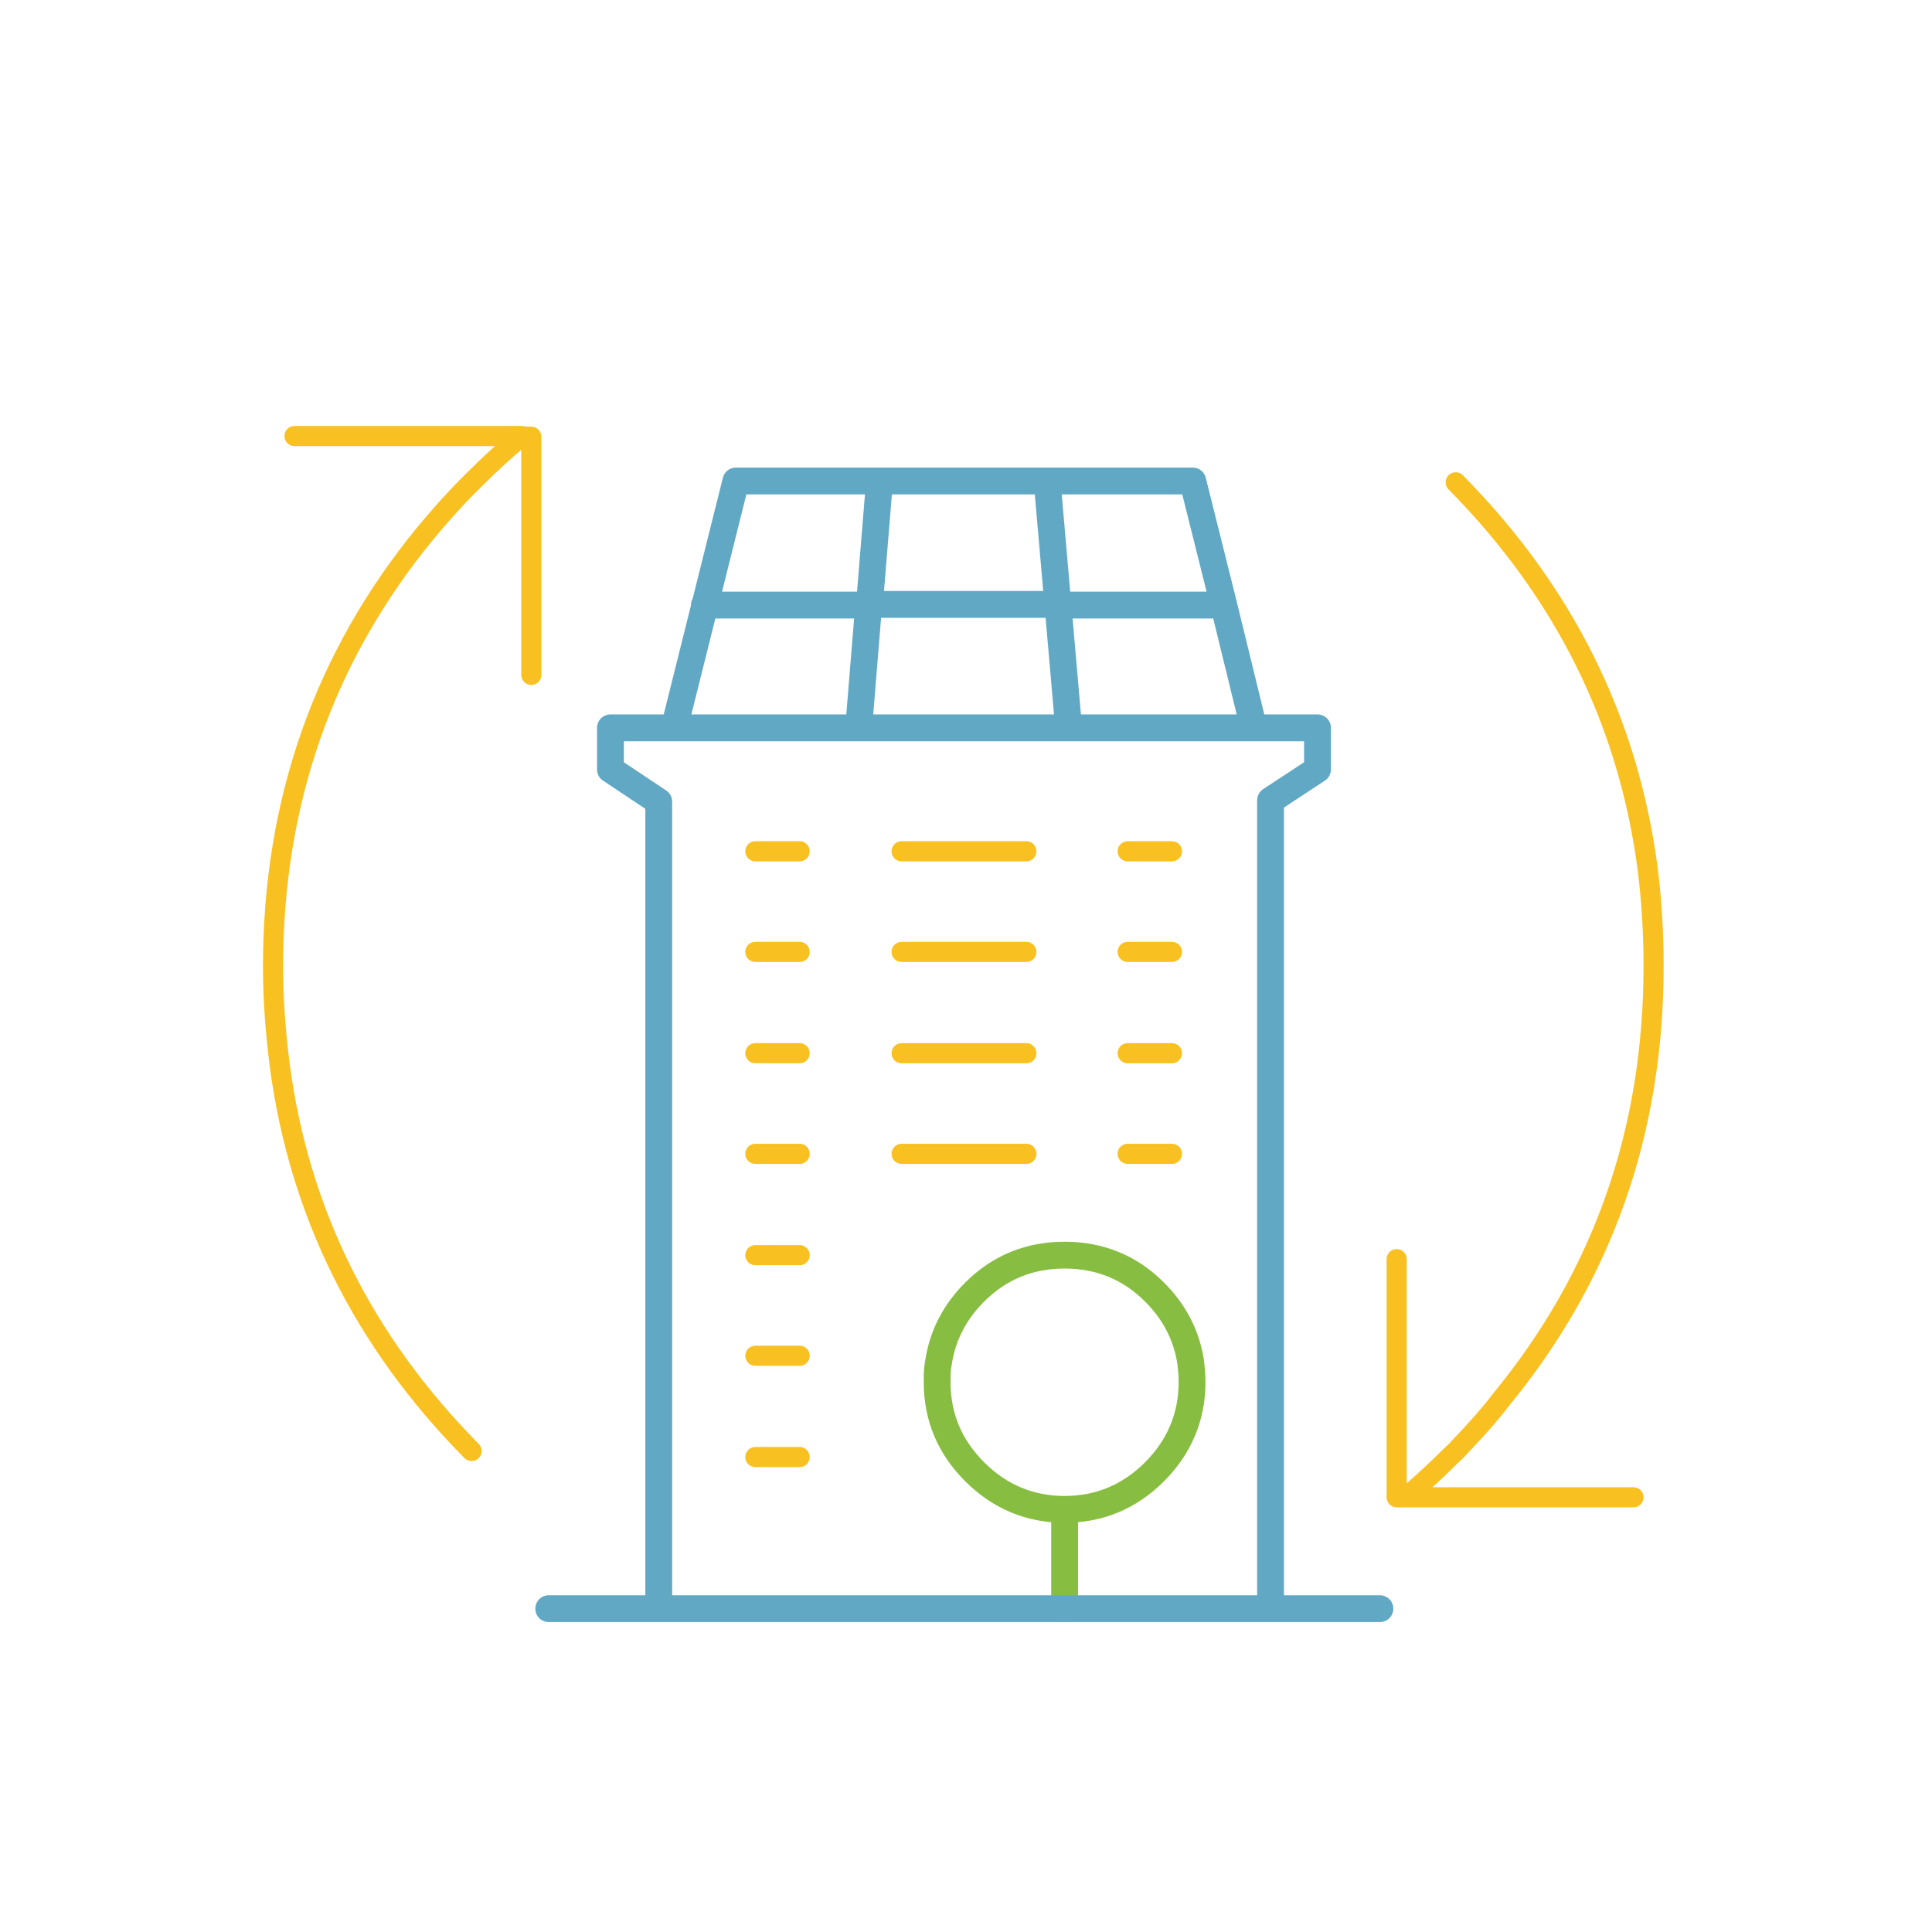 <?xml version="1.0" encoding="UTF-8"?><svg xmlns="http://www.w3.org/2000/svg" version="1.1" viewBox="0 0 288 288" aria-hidden="true" width="288px" height="288px">
  <defs><linearGradient class="cerosgradient" data-cerosgradient="true" id="CerosGradient_ide655d4418" gradientUnits="userSpaceOnUse" x1="50%" y1="100%" x2="50%" y2="0%"><stop offset="0%" stop-color="#d1d1d1"/><stop offset="100%" stop-color="#d1d1d1"/></linearGradient><linearGradient/>
    <style>
      .cls-1-6645fa78c9483{
        stroke: #f8c121;
        stroke-width: 3px;
      }

      .cls-1-6645fa78c9483, .cls-2-6645fa78c9483, .cls-3-6645fa78c9483{
        fill: none;
        fill-rule: evenodd;
        stroke-linecap: round;
        stroke-linejoin: round;
      }

      .cls-2-6645fa78c9483{
        stroke: #61a8c4;
      }

      .cls-2-6645fa78c9483, .cls-3-6645fa78c9483{
        stroke-width: 4px;
      }

      .cls-3-6645fa78c9483{
        stroke: #87bd40;
      }

      .cls-4-6645fa78c9483{
        fill: #fff;
        fill-opacity: 0;
      }
    </style>
  </defs>
  <!-- Generator: Adobe Illustrator 28.6.0, SVG Export Plug-In . SVG Version: 1.2.0 Build 558)  -->
  <g>
    <g id="Layer_16645fa78c9483">
      <g>
        <rect class="cls-4-6645fa78c9483" x="-352.9" y="-251.2" width="254" height="254"/>
        <g>
          <path class="cls-3-6645fa78c9483" d="M-287.3-159.5l26.6,15.4M-241.9-204.2l-45.3,26.2M-225.9-164.5v-30.5M-273.3-96.6l-13.9,8.1M-225.9-53v-39.4M-287.3-70l45.3,26.2M-164.5-178l-45.4-26.2M-303.3-150.3v52.6M-209.9-43.8l45.4-26.2M-148.5-97.7v-52.6M-164.4-159.5l-24.4,14.1M-164.5-88.6l-14.1-8.1"/>
          <path class="cls-1-6645fa78c9483" d="M-238.9-137.1c3.6-3.6,7.9-5.4,13.1-5.4s9.5,1.8,13.1,5.4c3.6,3.6,5.4,7.9,5.4,13.1s-1.8,9.5-5.4,13.1c-3.6,3.6-7.9,5.4-13.1,5.4s-9.5-1.8-13.1-5.4c-3.6-3.6-5.4-7.9-5.4-13.1s1.8-9.5,5.4-13.1Z"/>
          <path class="cls-2-6645fa78c9483" d="M-303.3-187.2c-5.1,0-9.5,1.8-13.1,5.4-3.6,3.6-5.4,7.9-5.4,13.1s1.8,9.5,5.4,13.1c3.6,3.6,7.9,5.4,13.1,5.4s9.5-1.8,13.1-5.4c3.6-3.6,5.4-7.9,5.4-13.1s-1.8-9.5-5.4-13.1-7.9-5.4-13.1-5.4Z"/>
          <path class="cls-1-6645fa78c9483" d="M-212.8-200.4c-3.6,3.6-7.9,5.4-13.1,5.4s-9.5-1.8-13.1-5.4c-3.6-3.6-5.4-7.9-5.4-13.1s1.8-9.5,5.4-13.1c3.6-3.6,7.9-5.4,13.1-5.4s9.5,1.8,13.1,5.4c3.6,3.6,5.4,7.9,5.4,13.1s-1.8,9.5-5.4,13.1Z"/>
          <path class="cls-2-6645fa78c9483" d="M-135.4-181.8c-3.6-3.6-7.9-5.4-13.1-5.4s-9.5,1.8-13.1,5.4c-3.6,3.6-5.4,7.9-5.4,13.1s1.8,9.5,5.4,13.1c3.6,3.6,7.9,5.4,13.1,5.4s9.5-1.8,13.1-5.4c3.6-3.6,5.4-7.9,5.4-13.1s-1.8-9.5-5.4-13.1Z"/>
          <path class="cls-1-6645fa78c9483" d="M-135.4-92.3c3.6,3.6,5.4,7.9,5.4,13.1s-1.8,9.5-5.4,13.1c-3.6,3.6-7.9,5.4-13.1,5.4s-9.5-1.8-13.1-5.4c-3.6-3.6-5.4-7.9-5.4-13.1s1.8-9.5,5.4-13.1c3.6-3.6,7.9-5.4,13.1-5.4s9.5,1.8,13.1,5.4Z"/>
          <path class="cls-2-6645fa78c9483" d="M-244.3-34.6c0-5.1,1.8-9.5,5.4-13.1,3.6-3.6,7.9-5.4,13.1-5.4s9.5,1.8,13.1,5.4c3.6,3.6,5.4,7.9,5.4,13.1s-1.8,9.5-5.4,13.1c-3.6,3.6-7.9,5.4-13.1,5.4s-9.5-1.8-13.1-5.4c-3.6-3.6-5.4-7.9-5.4-13.1Z"/>
          <path class="cls-1-6645fa78c9483" d="M-303.3-97.7c-5.1,0-9.5,1.8-13.1,5.4-3.6,3.6-5.4,7.9-5.4,13.1s1.8,9.5,5.4,13.1c3.6,3.6,7.9,5.4,13.1,5.4s9.5-1.8,13.1-5.4c3.6-3.6,5.4-7.9,5.4-13.1s-1.8-9.5-5.4-13.1-7.9-5.4-13.1-5.4Z"/>
          <path class="cls-2-6645fa78c9483" d="M-253.2-157.6c-3.9,3.9-6.4,8.4-7.4,13.5-.4,1.8-.5,3.7-.5,5.7,0,.4,0,.7,0,1.1-5.8.2-10.7,2.4-14.9,6.5-4.4,4.4-6.6,9.7-6.6,15.9,0,6.2,2.2,11.5,6.6,15.9.9.9,1.8,1.7,2.7,2.4,3.7,2.7,7.9,4.1,12.6,4.2h.7c.2,0,.4,0,.6,0h67.6c5,0,9.5-1.4,13.3-4.3.9-.7,1.7-1.4,2.6-2.3,4.4-4.4,6.6-9.7,6.6-15.9,0-6.2-2.2-11.5-6.6-15.9-3.6-3.6-7.8-5.7-12.6-6.4.3-1.2.5-2.5.5-3.8,0-1.6-.2-3-.7-4.4-.6-1.9-1.7-3.7-3.3-5.2-2.7-2.7-5.9-4-9.6-4-3.2,0-6,1-8.4,2.9-1.2-2.1-2.7-4.1-4.6-5.9-3.3-3.3-7-5.6-11.2-6.8-2.5-.8-5.2-1.2-8.1-1.2-7.5,0-13.9,2.7-19.3,8Z"/>
        </g>
      </g>
      <g>
        <rect class="cls-4-6645fa78c9483" x="426.6" y="12.5" width="254" height="254"/>
        <path class="cls-1-6645fa78c9483" d="M599.5,40.6l-5.3,6.4M553.6,23.9v8.3M574,94c1.9,0,3.6-.7,4.9-2.1,1.4-1.4,2.1-3,2.1-4.9,0-1.9-.7-3.6-2.1-5-1.4-1.4-3-2.1-4.9-2.1-2,0-3.6.7-5,2.1-1.2,1.2-1.9,2.6-2,4.3v7.7s7,0,7,0ZM540.1,94v-7.7c-.2-1.7-.9-3.1-2.1-4.3-1.4-1.4-3-2.1-5-2.1-1.9,0-3.6.7-4.9,2.1-1.4,1.4-2.1,3-2.1,5,0,1.9.7,3.6,2.1,4.9,1.4,1.4,3,2.1,4.9,2.1h7ZM546.7,130.2v29.1h13.8v-29.1l6.6-7.7v-28.5h-26.9v28.5l6.5,7.7ZM615.4,131l-7.3-4.2M623.8,82.9l-8.2,1.4M507.7,40.6l5.4,6.4M483.3,82.9l8.2,1.4M491.9,131l7.2-4.2"/>
        <path class="cls-2-6645fa78c9483" d="M572.4,168.1c2.9-.4,5-2,6.2-4.8.4-.9.6-1.6.7-2.4,0-.4,0-.8.1-1.1.6-6.5,1.9-12.3,4.2-17.6,0,0,0-.1.1-.2.4-1,.9-2.1,1.4-3.2,1.8-4,4.9-10.2,9.4-18.6l.4-.6c.2-.3.3-.5.4-.8,2.3-4.1,4-8.5,5-13.1.7-3.2,1-6.5,1.1-10v-.3c0-13.2-4.7-24.5-14-33.8-1.7-1.7-3.5-3.2-5.3-4.6-8.2-6.3-17.7-9.4-28.5-9.4-10.8,0-20.4,3.1-28.6,9.4-1.8,1.4-3.5,2.9-5.2,4.6-9.3,9.3-14,20.6-14,33.8v.3c0,3.5.4,6.8,1,10,1,4.7,2.6,9,5,13.1.1.3.3.5.4.8l.4.6c4.5,8.4,7.7,14.6,9.5,18.6.5,1.1,1,2.2,1.4,3.2,0,0,0,.1,0,.2,2.2,5.2,3.6,11.1,4.1,17.6,0,.4,0,.7.1,1.1,0,.7.3,1.5.7,2.4,1.2,2.8,3.3,4.4,6.2,4.8M548.1,175.3l11.1-3.2"/>
        <path class="cls-3-6645fa78c9483" d="M506.6,194.8l23.4,13.5,23.5-13.6-47-27.1-23.5,13.6,23.5,13.6ZM504.9,141.5l-21.8,12.6,23.5,13.6,7.8-4.5M602.2,141.5l21.8,12.6-23.5,13.6,23.5,13.6-23.4,13.5v34s-47,27.1-47,27.1l-46.9-27.1v-33.9M592.8,163.2l7.7,4.5-47,27.1,23.5,13.6,23.5-13.6M553.5,194.8v61.1"/>
      </g>
      <g>
        <rect class="cls-4-6645fa78c9483" x="-354.9" y="-539.5" width="254" height="254"/>
        <g>
          <path class="cls-3-6645fa78c9483" d="M-174.3-506.9c6.7,6.7,10,14.9,9.9,24.4,0,5.3-1,10.3-3.1,15.2-3.5,8.6-8.3,16.3-14.3,23.4-5.9,6.8-12.6,12.9-19.9,18.2-7.2,5.2-14.9,9.8-22.9,13.7-1.1.5-2.2,1-3.4,1.6-1.1-.5-2.2-1-3.4-1.6-8-3.9-15.6-8.5-22.9-13.7-7.4-5.3-14-11.3-19.9-18.2-6-7-10.8-14.8-14.3-23.4-2-4.9-3.1-10-3.1-15.2,0-9.5,3.3-17.6,9.9-24.4,2.3-2.2,4.8-4.1,7.6-5.7,7.5-4.2,15.5-5.4,24-3.6,9.3,1.8,16.7,6.7,22.1,14.4,5.4-7.8,12.8-12.6,22.1-14.4,8.5-1.8,16.5-.6,24,3.6,2.8,1.6,5.3,3.4,7.6,5.7Z"/>
          <path class="cls-1-6645fa78c9483" d="M-250.3-451.7c1.2-2.1,2.6-4,4.4-5.8,4.9-4.9,10.9-7.4,17.8-7.4s12.9,2.5,17.8,7.4c1.8,1.8,3.3,3.7,4.4,5.8M-269-462c2.1-3.7,4.8-7.2,8-10.5,9.1-9.1,20.1-13.6,32.9-13.6s23.8,4.5,32.9,13.6c3.3,3.3,6,6.8,8.1,10.6"/>
          <path class="cls-2-6645fa78c9483" d="M-332.6-341.7c13.9-26.2,31.6-41,53.3-44.3l79.5-12c6.1-.3,9.4,2.3,9.7,8,.3,5.7-4.9,10.5-15.7,14.5l-28.2,10.3c27.9,4.9,48,3.4,60.3-4.4,32.7-21.1,50.1-23.7,52.2-8-18.4,15.9-37.6,29.5-57.6,40.9-14.3,8.1-31.5,11.5-51.5,10.3l-23.8-1.7c-9.3-.9-17.3,1.7-23.9,7.8l-17,15.4"/>
        </g>
      </g>
      <g>
        <rect class="cls-4-6645fa78c9483" x="-380.6" y="906.9" width="254" height="254"/>
        <g>
          <path class="cls-1-6645fa78c9483" d="M-202.2,1030.3c-.1-.4-.3-.7-.4-1.1,0,0,0,0,0-.1-.5-1.2-1.3-2.2-2.2-3.2l-.4-.5c-.1-.1-.3-.3-.4-.4-2.2-2-4.8-3.1-7.8-3.1h0c-.4,0-.7,0-.8,0-3,0-5.6,1.1-7.8,3.1-.2.1-.3.3-.4.4-.1.1-.3.2-.4.4h0c-.9,1.1-1.6,2.2-2.2,3.3,0,0,0,0,0,.1-.2.3-.3.7-.4,1.1-.6,1.6-.9,3.3-.9,5.1,0,4.5,1.1,8.4,3.4,11.6.2.3.4.5.5.7,1.5,2,3.2,3.3,5,4,1,.4,2.1.6,3.3.7h.9c1.1,0,2.2-.3,3.3-.7,1.9-.7,3.5-2.1,5-4,.2-.2.4-.5.5-.7,2.3-3.2,3.4-7.1,3.4-11.6,0-1.8-.3-3.5-.9-5.1ZM-305.7,1001.6h-9.4M-305.1,1030.3c-.6,1.6-.9,3.3-.9,5.1,0,4.5,1.1,8.4,3.4,11.6.2.3.4.5.5.7,1.5,2,3.2,3.3,5,4,1,.4,2.1.6,3.3.7h.9c1.1,0,2.2-.3,3.3-.7,1.9-.7,3.5-2.1,5-4,.2-.2.4-.5.5-.7,2.3-3.2,3.4-7.1,3.4-11.6,0-1.8-.3-3.5-.9-5.1-.1-.4-.3-.7-.4-1.1,0,0,0,0,0-.1-.5-1.2-1.3-2.2-2.2-3.2l-.4-.5c-.1-.1-.3-.3-.4-.4-2.2-2-4.8-3.1-7.8-3.1h0c-.4,0-.7,0-.8,0-3,0-5.6,1.1-7.8,3.1-.2.1-.3.3-.4.4-.1.1-.3.2-.4.4h0c-.9,1.1-1.6,2.2-2.2,3.3,0,0,0,0,0,.1-.2.3-.3.7-.4,1.1ZM-266.9,1018.2c-.2.4-.4.8-.5,1.3-.7,1.8-1,3.8-1.1,6,0,5.3,1.3,9.9,3.9,13.7.2.3.4.6.6.9,1.8,2.3,3.7,3.9,5.9,4.7,1.2.5,2.5.8,3.8.8,0,0,0,0,.1,0h.8s0,0,.1,0c1.3,0,2.6-.3,3.8-.8,2.2-.9,4.1-2.4,5.9-4.7.2-.3.4-.6.6-.9,2.7-3.8,4-8.3,3.9-13.7,0-2.2-.4-4.1-1.1-6-.2-.4-.3-.8-.5-1.3,0,0,0,0,0-.1-.7-1.4-1.5-2.6-2.6-3.8l-.5-.6c-.2-.2-.3-.3-.5-.5-2.6-2.4-5.7-3.6-9.2-3.7h0c-.5,0-.8,0-.9,0-3.5,0-6.6,1.3-9.2,3.7-.2.2-.3.3-.5.5-.2.2-.3.3-.5.5h0c-1.1,1.3-1.9,2.5-2.6,3.9,0,0,0,0,0,.1ZM-237.3,986.9h-32.6M-237.3,971.2h-32.6M-203.1,998.2h-4.5M-203.1,983.5h-4.5"/>
          <path class="cls-2-6645fa78c9483" d="M-207.3,968.3h18v48.2h18.5v16.9h11.5v20.4l9.6,9.6v51.2M-284.8,996.4v-34.8l15.5-5.4v-14.4M-222.4,988.3v-48.3l-46.9,16.3M-357.5,1114.6v-51.2l9.6-9.6v-20.4h18.1v-46.8h29.8"/>
          <path class="cls-3-6645fa78c9483" d="M-199.7,1130h58.2M-223.6,1063c3.5,15,4,28.2,1.6,39.6-1.4,6.8-5.8,11.5-13.2,14.1v13.3M-283.7,1063c-3.5,15-4,28.2-1.6,39.6,1.4,6.8,5.8,11.5,13.2,14.1v13.3M-307.5,1130h-58.2"/>
          <path class="cls-2-6645fa78c9483" d="M-312.2,1056.4c-1,1-2,2.4-2.8,4.1-1.1,2.2-1.8,4.1-2.2,5.8-3.2,13.1-3.7,24.7-1.6,34.7,1.2,5.8,5,9.8,11.2,12v16.9"/>
          <path class="cls-2-6645fa78c9483" d="M-195,1056.4c1,1,2,2.4,2.8,4.1,1.1,2.2,1.8,4.1,2.2,5.8,3.2,13.1,3.7,24.7,1.6,34.7-1.2,5.8-5,9.8-11.2,12v16.9"/>
        </g>
      </g>
      <g>
        <rect class="cls-4-6645fa78c9483" x="-349.4" y="583.1" width="254" height="254"/>
        <g>
          <path class="cls-2-6645fa78c9483" d="M-176.1,644.7h18v48.2h18.5v16.9h11.5v20.4l9.6,9.6v51.2M-253.6,672.8v-34.8l15.5-5.4v-14.4M-191.3,664.6v-48.3l-46.9,16.3M-181.2,761c0,11.4-4,21.1-12,29.2-8.1,8.1-17.8,12.1-29.2,12.1-11.4,0-21.1-4-29.1-12.1-8.1-8.1-12.1-17.8-12.1-29.2s4-21.1,12.1-29.2c8-8.1,17.8-12.1,29.1-12.1,11.4,0,21.1,4,29.2,12.1,8,8.1,12.1,17.8,12,29.2ZM-222.4,764.6v-3.5h-3.5M-222.4,757.6v3.5h3.5M-326.4,791v-51.2l9.6-9.6v-20.4h18.1v-46.8h29.8"/>
          <path class="cls-3-6645fa78c9483" d="M-110.3,806.3h-47.5c1.8-2.6,3.5-5.4,5-8.3l-11.8-9.2c-2.8-2.2-4-5.3-3.4-9.5,0-.2,0-.4,0-.5l2.1-8.9c0-.2,0-.4.1-.5,1.3-4,3.7-6.3,7.2-7.1l15-3.3c-.3-7.9-1.8-15.8-4.6-23.8-.7-1.9-1.4-3.8-2.2-5.7l-14.6,3.5c-3.5.9-6.7-.2-9.6-3.3-.1-.1-.3-.2-.4-.4l-5.7-7.2c-.1-.1-.2-.3-.3-.4-2.3-3.5-2.6-6.8-1-10l6.7-13.6c-4-2.9-8.4-5.5-13.2-7.8-4.7-2.2-9.4-4-14.1-5.3l-6.3,13.4c-1.5,3.3-4.3,5.1-8.5,5.5-.2,0-.4,0-.5,0h-9.2c-.2,0-.4,0-.5,0-4.2-.4-7-2.2-8.5-5.5l-6.2-13.3c-2.1.5-4.1,1.2-6.2,1.9-7.9,2.8-15,6.5-21.3,11.2l6.9,13.7c1.6,3.2,1.3,6.5-1,10,0,.1-.2.3-.3.4l-5.6,7.2c-.1.1-.3.3-.4.4-2.9,3-6,4.1-9.5,3.3l-14.6-3.5c-4.3,9.6-6.6,19.4-6.9,29.3l14.7,3.2c3.5.7,5.9,3,7.2,7,0,.2.1.3.2.5l2,9c0,.2,0,.3,0,.5.6,4.1-.5,7.3-3.4,9.5l-11.8,9.2c1.5,3.1,3.3,6,5.2,8.7h-47.3"/>
          <path class="cls-1-6645fa78c9483" d="M-171.9,659.9h-4.5M-171.9,674.5h-4.5M-206.1,647.5h-32.6M-206.1,663.2h-32.6M-207.4,744.7c-1,1.9-1.1,3.6-.2,5.2l2.3,3.9c.9,1.6,2.5,2.4,4.6,2.4h3c.3,1.5.4,3.1.4,4.8,0,1.7-.1,3.3-.4,4.9h-3c-2.1,0-3.7.8-4.6,2.4l-2.2,3.9c-.9,1.6-.8,3.3.2,5.2l1.6,2.5c-2.6,2.3-5.4,4-8.5,5l-1.5-2.6c-1.1-1.8-2.6-2.8-4.4-2.8h-4.5c-1.8,0-3.3,1-4.4,2.8l-1.4,2.6c-3.1-1-5.9-2.7-8.5-5l1.6-2.5c1-1.9,1.1-3.6.2-5.2l-2.2-3.9c-.9-1.6-2.5-2.4-4.6-2.4h-3c-.3-1.5-.4-3.1-.4-4.8s.1-3.3.4-4.9h3c2.1,0,3.6-.8,4.6-2.4l2.3-3.9c.9-1.6.8-3.3-.2-5.2l-1.5-2.5c2.6-2.3,5.4-4,8.5-5l1.4,2.6c1.1,1.8,2.6,2.7,4.4,2.7h4.5c1.8,0,3.3-.9,4.4-2.7l1.4-2.6c3.1,1,5.9,2.7,8.5,5l-1.6,2.5ZM-274.5,678h-9.4"/>
        </g>
      </g>
      <g>
        <rect class="cls-4-6645fa78c9483" x="-324.3" y="138.1" width="254" height="254"/>
        <g>
          <path class="cls-3-6645fa78c9483" d="M-276.8,203.9c6.3,16.6,17.9,30.6,34.9,42,17,11.4,34.4,16.9,52.1,16.4,17.2-.5,29.9-6.4,38-17.8,1.5-2,2.8-4.2,3.8-6.4,1.3-3,2.2-6.2,2.5-9.5.5-4.3.1-8.8-1-13.6-2.9-11.6-9.9-21.2-21-28.7-11.1-7.5-23.1-10.6-35.9-9.5-1.4.1-2.7.3-4,.5h-.5c-29.4,4.1-52.9,1.5-70.4-7.8-3.8,10.1-3.2,21.6,1.6,34.5Z"/>
          <path class="cls-2-6645fa78c9483" d="M-301.9,335.8c13.9-26.2,31.6-41,53.3-44.3l79.5-12c6.1-.3,9.4,2.3,9.7,8,.4,5.7-4.9,10.5-15.7,14.5l-28.2,10.3c27.9,4.9,48,3.4,60.3-4.4,32.7-21.1,50.1-23.7,52.2-8-18.4,15.9-37.6,29.5-57.6,40.9-14.3,8.1-31.5,11.5-51.5,10.3l-23.8-1.7c-9.3-.9-17.3,1.7-23.9,7.8l-17,15.4"/>
          <path class="cls-1-6645fa78c9483" d="M-231,204.7c6.7,7.2,22.5,12.1,47.2,14.8,13.4,1.4,25,7.3,35,17.6.3.3.5.6.8.8,0,0,0,0,0,0,8.1,8.7,15,20.5,20.8,35.2"/>
        </g>
      </g>
      <g>
        <rect class="cls-4-6645fa78c9483" x="-365.1" y="1273.4" width="254" height="254"/>
        <g>
          <path class="cls-1-6645fa78c9483" d="M-170,1358.7l7.6-5.5-23.4-17,9-27.6h-29l-9-27.5-23.4,17-23.4-17-8.9,27.5h-29l9,27.6-23.4,17,7.6,5.5M-269.1,1345.1c1-3.7,2.7-7.3,5.2-10.7,5.2-7.1,12.1-11.4,20.8-12.7,8.7-1.4,16.6.5,23.7,5.7,6.3,4.6,10.3,10.5,12.1,17.7"/>
          <path class="cls-2-6645fa78c9483" d="M-298.3,1388.9h38.8l2.6-29.4h-33.6l-7.8,29.4-10.3,38.9-10.9,40.9h53l3.6-40.9h-45.8M-259.5,1388.9h42.7l-2.6-29.4h-37.5M-216.7,1388.9h38.8l-7.8-29.4h-33.6M-167.5,1427.8h-45.8l3.6,40.9h53l-10.8-40.9-10.3-38.9M-266.5,1468.7h56.8M-213.3,1427.8h-49.6M-216.7,1388.9l3.4,38.9M-262.9,1427.8l3.5-38.9"/>
          <polyline class="cls-3-6645fa78c9483" points="-208.4 1483 -207.1 1498.6 -174.9 1505 -173.4 1513.7 -302.9 1513.7 -301.4 1505 -269.2 1498.6 -267.8 1483"/>
        </g>
      </g>
      <g>
        <rect class="cls-4-6645fa78c9483" x="-358" y="1580" width="254" height="254"/>
        <g>
          <path class="cls-1-6645fa78c9483" d="M-331,1628h35.3v35.5M-304.6,1779.3c-16.2-16.4-25.7-35.6-28.6-57.5-.6-4.8-1-9.6-1-14.6,0-24.7,7.6-46.2,22.7-64.6,2-2.4,4.1-4.8,6.4-7.1.4-.4.7-.7,1.1-1.1,2.2-2.2,4.5-4.3,6.9-6.3M-166.6,1750.6v35.5h1.4c2.3-2,4.6-4.1,6.8-6.3.4-.4.8-.7,1.1-1.1,2.2-2.3,4.4-4.7,6.3-7.2,15.1-18.4,22.7-39.9,22.7-64.6,0-5-.3-9.9-.9-14.6-2.9-21.9-12.4-41.1-28.6-57.5M-131.4,1786.2h-33.8"/>
          <polyline class="cls-2-6645fa78c9483" points="-230 1667.6 -251.3 1707.1 -211.1 1707.1 -232.2 1746.4"/>
          <path class="cls-3-6645fa78c9483" d="M-220.2,1689.6h53.3c-31.3,39.2-62.7,78.3-94,117.5h-5.1c7.9-27.6,15.9-55.2,23.8-82.8h0s-53.3,0-53.3,0c31.3-39.2,62.7-78.3,94-117.5h5.1c-7.9,27.6-15.9,55.2-23.8,82.8h0Z"/>
        </g>
      </g>
      <g>
        <rect class="cls-4-6645fa78c9483" x="17" y="17" width="254" height="254"/>
        <g>
          <path class="cls-1-6645fa78c9483" d="M70.3,216.3c-16.2-16.4-25.7-35.6-28.6-57.5-.6-4.8-1-9.6-1-14.7,0-24.6,7.6-46.2,22.7-64.6,2-2.4,4.1-4.8,6.4-7.1.4-.4.7-.7,1.1-1.1,2.2-2.2,4.5-4.3,6.9-6.3h-33.9M77.8,65.1h1.4v35.5M134.4,141.9h18.6M134.4,126.9h18.6M112.6,141.9h6.6M112.6,126.9h6.6M174.7,126.9h-6.6M174.7,141.9h-6.6M208.2,187.7v35.5h1.4c2.3-2,4.6-4.1,6.8-6.3.4-.4.8-.7,1.1-1.1,2.2-2.3,4.4-4.7,6.3-7.2,15.1-18.4,22.7-39.9,22.7-64.6,0-5-.3-9.9-.9-14.6-2.9-21.9-12.4-41.1-28.6-57.5M174.7,157h-6.6M174.7,172h-6.6M134.4,157h18.6M134.4,172h18.6M112.6,157h6.6M112.6,172h6.6M112.6,187.1h6.6M112.6,202.1h6.6M112.6,217.2h6.6M243.5,223.2h-33.8"/>
          <path class="cls-3-6645fa78c9483" d="M158.7,239.8v-14.8c-5.2,0-9.7-1.9-13.4-5.6-3.7-3.7-5.6-8.1-5.6-13.4,0-1,0-1.9.2-2.9.6-4,2.4-7.5,5.4-10.5,3.7-3.7,8.2-5.5,13.4-5.5,5.2,0,9.7,1.8,13.4,5.5,3,3,4.8,6.5,5.4,10.5.1.9.2,1.9.2,2.9,0,5.2-1.9,9.7-5.6,13.4-3.7,3.7-8.2,5.6-13.4,5.6"/>
          <path class="cls-2-6645fa78c9483" d="M81.8,239.8h16.4v-120.3l-7.2-4.8v-6.2h9.5l4.6-18.4,4.6-18.4h68.1l4.6,18.4,4.5,18.4h9.5v6.2l-7,4.6v120.5h16.3M159.3,108.5l-1.6-18.4h-28.2l-1.5,18.4h58.8M156.1,71.8l1.6,18.4h24.6M129.6,90.2l1.5-18.4M105,90.2h24.5M128,108.5h-27.6M98.2,239.8h91.2"/>
        </g>
      </g>
    </g>
  </g>
</svg>